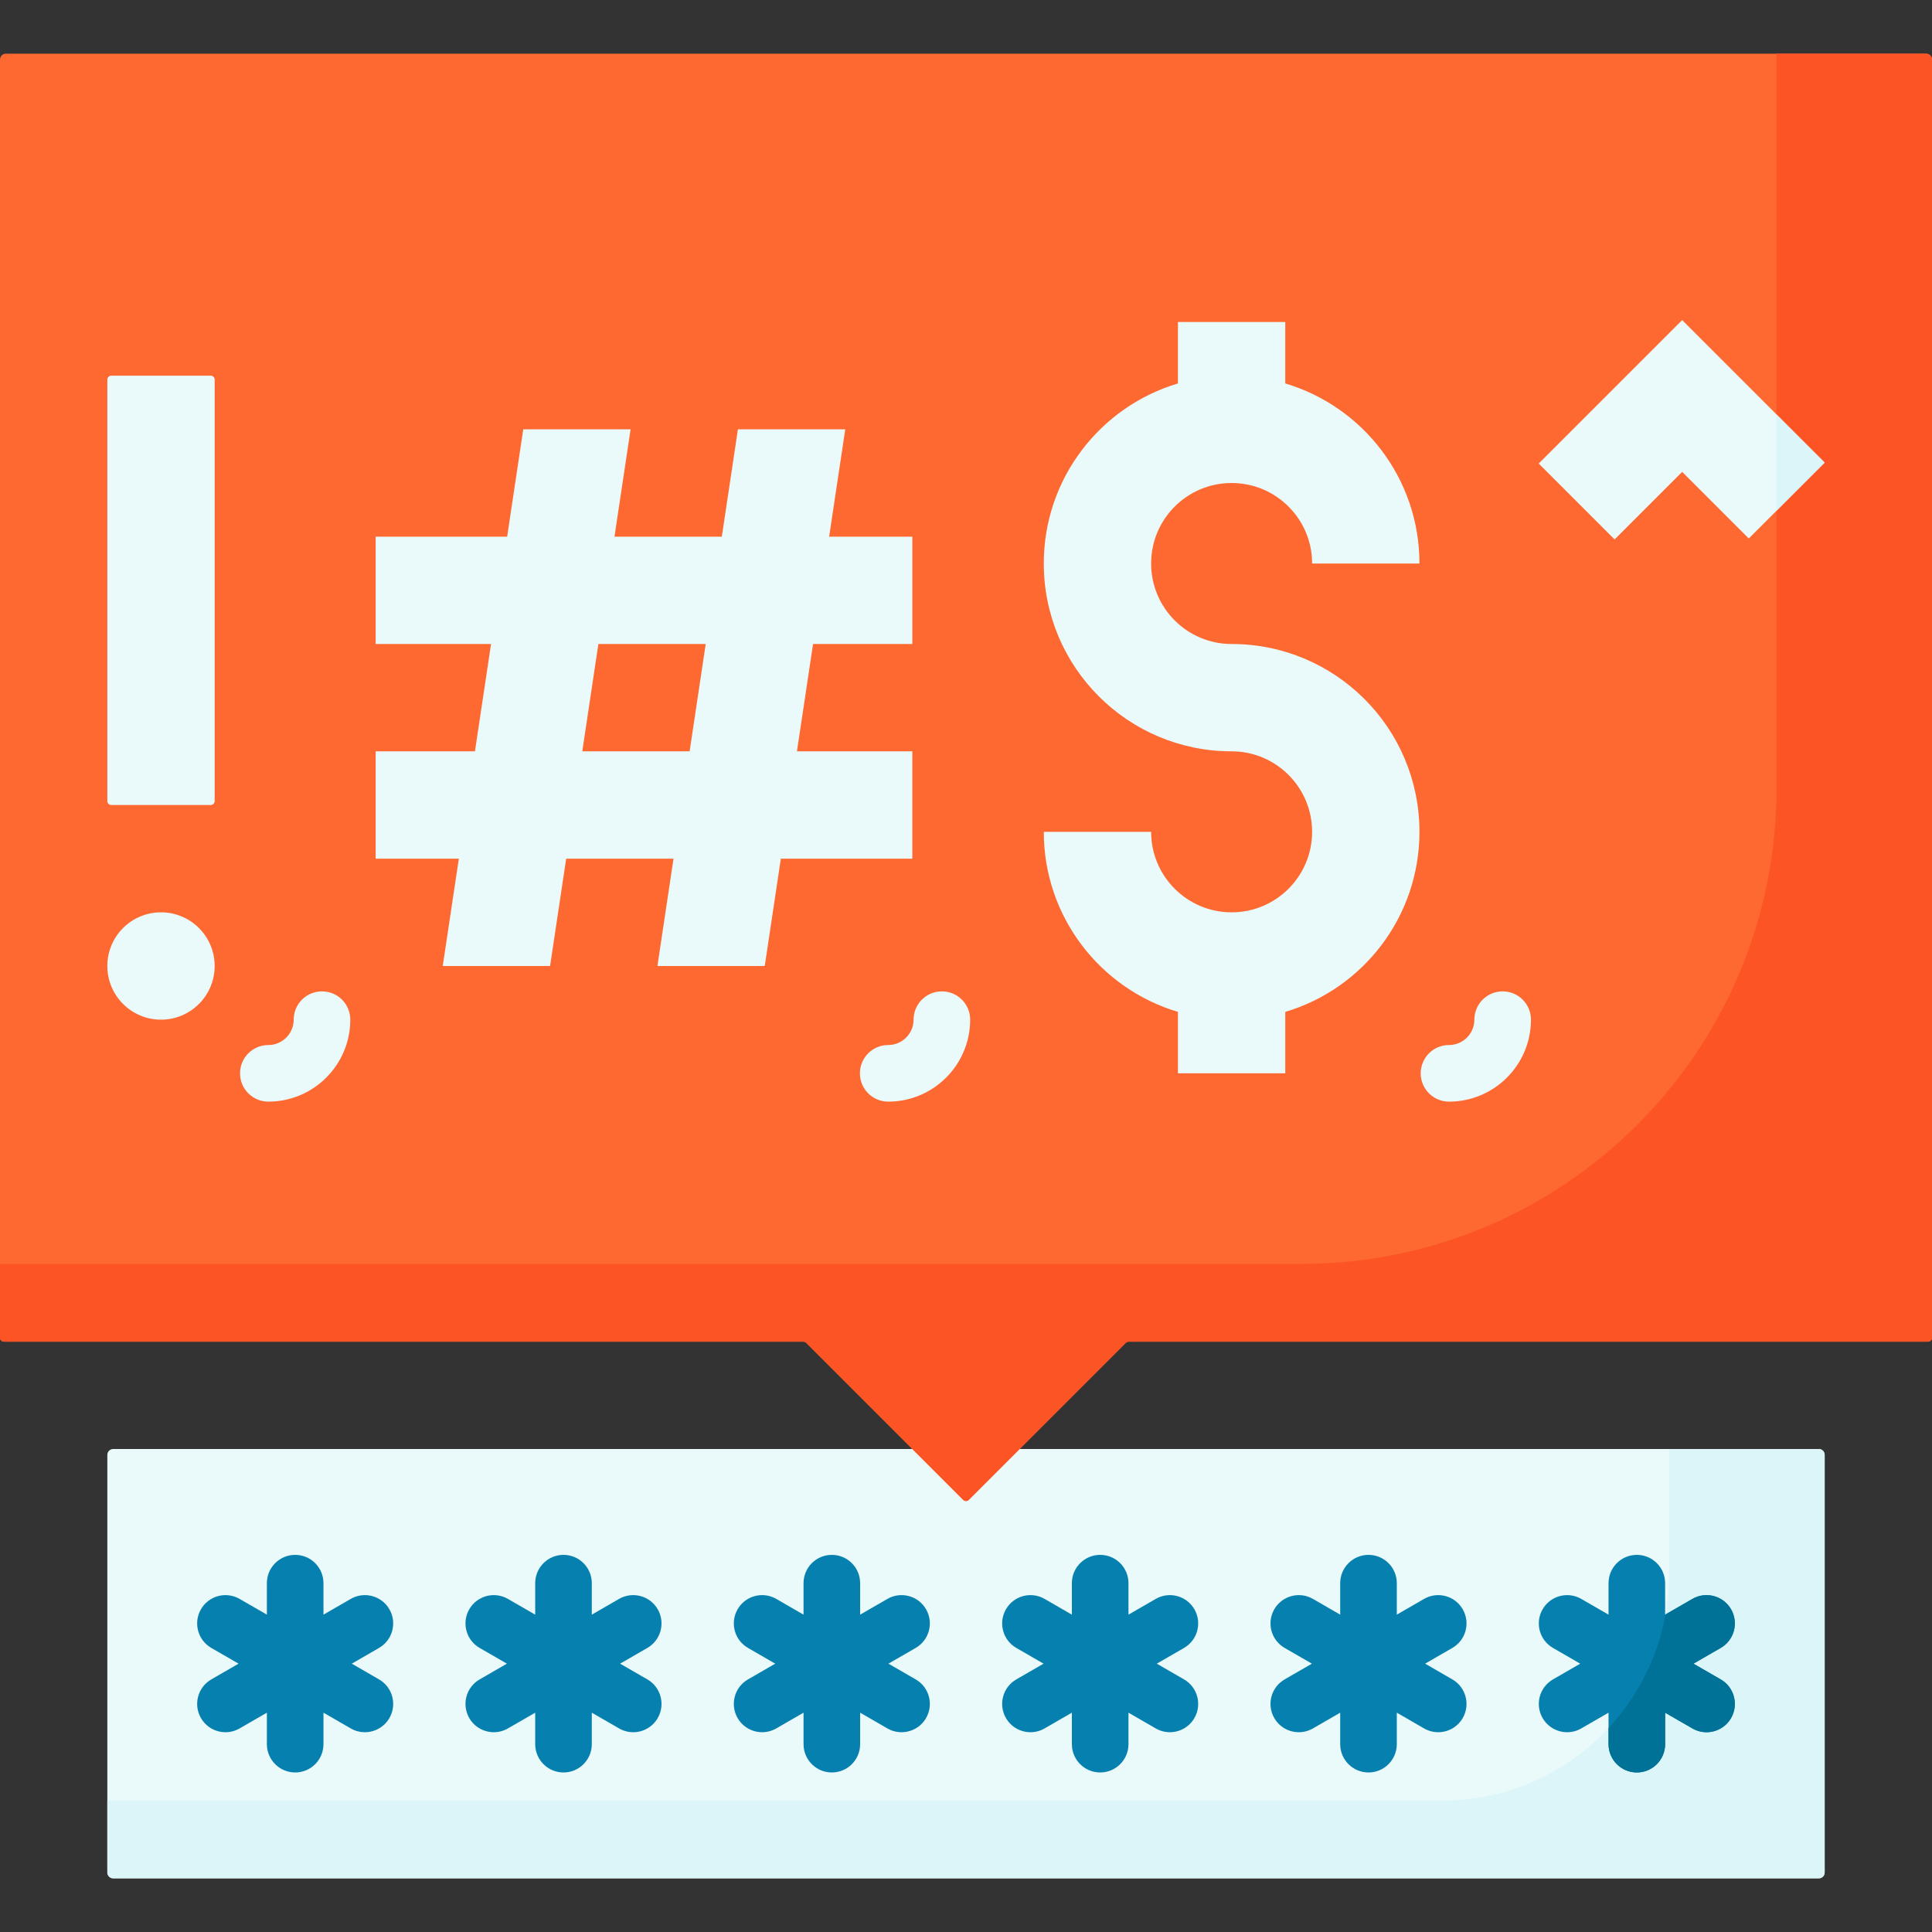 <svg id="Capa_1" enable-background="new 0 0 512 512" height="512" viewBox="0 0 512 512" width="512" xmlns="http://www.w3.org/2000/svg"><rect x="0" y="0" width="512" height="512" fill="#333333" stroke="none"/><g><path d="m483.556 385.556v110.666c0 .859-.697 1.556-1.556 1.556h-451.999c-.859 0-1.556-.697-1.556-1.556v-110.666c0-.859.697-1.556 1.556-1.556h451.999c.859 0 1.556.697 1.556 1.556z" fill="#eaf9fa"/><path d="m482 384h-39.653v33.062c0 33.199-26.913 60.111-60.111 60.111h-353.791v19.049c0 .859.697 1.556 1.556 1.556h451.999c.859 0 1.556-.697 1.556-1.556v-110.666c0-.859-.697-1.556-1.556-1.556z" fill="#dcf5f8"/><path d="m298.358 355.865-41.611 41.611c-.412.412-1.081.412-1.493 0l-41.611-41.611c-.198-.198-.466-.309-.746-.309h-211.841c-.583 0-1.056-.473-1.056-1.056v-338.722c0-.859.697-1.556 1.556-1.556h508.888c.859 0 1.556.697 1.556 1.556v338.722c0 .583-.473 1.056-1.056 1.056h-211.84c-.28 0-.548.111-.746.309z" fill="#fd6930"/><path d="m510.444 14.222h-39.653v194.789c0 69.555-56.385 125.94-125.94 125.94h-344.851v19.549c0 .583.473 1.056 1.056 1.056h211.84c.28 0 .549.111.747.309l41.611 41.611c.412.412 1.081.412 1.493 0l41.611-41.611c.198-.198.467-.309.746-.309h211.84c.583 0 1.056-.473 1.056-1.056v-338.722c0-.859-.697-1.556-1.556-1.556z" fill="#fd5426"/><g fill="#eaf9fa"><path d="m55.843 213.333h-26.352c-.578 0-1.046-.469-1.046-1.046v-111.685c0-.578.468-1.046 1.046-1.046h26.352c.578 0 1.046.468 1.046 1.046v111.685c0 .578-.469 1.046-1.046 1.046z"/><circle cx="42.667" cy="256" r="14.222"/><path d="m241.778 170.667v-28.444h-22.045l4.267-28.445h-28.444l-4.267 28.445h-28.444l4.267-28.445h-28.444l-4.267 28.445h-34.845v28.444h30.578l-4.267 28.444h-26.311v28.445h22.044l-4.266 28.444h28.444l4.267-28.444h28.444l-4.267 28.444h28.444l4.267-28.444h34.844v-28.445h-30.577l4.267-28.444zm-59.022 28.444h-28.444l4.267-28.444h28.444z"/><path d="m326.393 170.667c-11.782 0-21.333-9.551-21.333-21.333s9.551-21.333 21.333-21.333 21.333 9.551 21.333 21.333h28.444c0-22.549-14.994-41.597-35.556-47.716v-16.285h-28.444v16.284c-20.562 6.119-35.556 25.167-35.556 47.716 0 27.492 22.286 49.778 49.778 49.778 11.782 0 21.333 9.551 21.333 21.333s-9.551 21.333-21.333 21.333-21.333-9.551-21.333-21.333h-28.444c0 22.549 14.994 41.597 35.556 47.716v16.284h28.444v-16.284c20.562-6.119 35.556-25.167 35.556-47.716 0-27.491-22.286-49.777-49.778-49.777z"/><path d="m445.79 84.828-38.016 38.017 20.113 20.113 17.903-17.903 17.652 17.652 20.114-20.114z"/></g><path d="m470.791 109.829v25.529l12.765-12.765z" fill="#dcf5f8"/><path d="m71.111 291.945c-4.142 0-7.5-3.357-7.5-7.5s3.358-7.5 7.5-7.5c3.707 0 6.722-3.016 6.722-6.723 0-4.143 3.358-7.5 7.5-7.5s7.5 3.357 7.5 7.5c0 11.978-9.744 21.723-21.722 21.723z" fill="#eaf9fa"/><path d="m235.384 291.945c-4.142 0-7.5-3.357-7.5-7.5s3.358-7.5 7.5-7.5c3.707 0 6.722-3.016 6.722-6.723 0-4.143 3.358-7.5 7.5-7.5s7.5 3.357 7.5 7.5c0 11.978-9.744 21.723-21.722 21.723z" fill="#eaf9fa"/><path d="m384 291.945c-4.142 0-7.5-3.357-7.5-7.5s3.358-7.5 7.5-7.5c3.707 0 6.722-3.016 6.722-6.723 0-4.143 3.358-7.5 7.5-7.5s7.5 3.357 7.5 7.5c0 11.978-9.744 21.723-21.722 21.723z" fill="#eaf9fa"/><path d="m103.193 426.473c-2.07-3.587-6.659-4.815-10.245-2.745l-7.226 4.172v-8.344c0-4.143-3.357-7.5-7.5-7.5s-7.5 3.357-7.5 7.5v8.343l-7.225-4.171c-3.589-2.071-8.176-.843-10.245 2.745-2.071 3.587-.842 8.174 2.745 10.245l7.225 4.171-7.225 4.171c-3.587 2.071-4.816 6.658-2.745 10.245 1.389 2.406 3.91 3.751 6.502 3.751 1.272 0 2.562-.324 3.743-1.006l7.225-4.171v8.343c0 4.143 3.357 7.5 7.5 7.5s7.5-3.357 7.5-7.5v-8.344l7.226 4.172c1.182.682 2.471 1.006 3.743 1.006 2.592 0 5.113-1.345 6.502-3.751 2.071-3.587.842-8.174-2.745-10.245l-7.225-4.171 7.225-4.171c3.587-2.072 4.816-6.658 2.745-10.245z" fill="#0681af"/><path d="m174.304 426.473c-2.07-3.587-6.66-4.815-10.245-2.745l-7.226 4.172v-8.344c0-4.143-3.357-7.5-7.5-7.5s-7.5 3.357-7.5 7.5v8.344l-7.226-4.172c-3.589-2.071-8.175-.843-10.245 2.745-2.071 3.587-.842 8.174 2.745 10.245l7.225 4.171-7.225 4.171c-3.587 2.071-4.816 6.658-2.745 10.245 1.389 2.406 3.91 3.751 6.502 3.751 1.272 0 2.562-.324 3.743-1.006l7.226-4.172v8.344c0 4.143 3.357 7.5 7.5 7.5s7.5-3.357 7.5-7.5v-8.344l7.226 4.172c1.182.682 2.471 1.006 3.743 1.006 2.592 0 5.113-1.345 6.502-3.751 2.071-3.587.842-8.174-2.745-10.245l-7.225-4.171 7.225-4.171c3.587-2.072 4.816-6.658 2.745-10.245z" fill="#0681af"/><path d="m456.003 445.061-7.225-4.171 7.225-4.171c3.587-2.071 4.816-6.658 2.745-10.245-2.07-3.587-6.66-4.815-10.245-2.745l-7.226 4.172v-8.344c0-4.143-3.357-7.5-7.5-7.5s-7.5 3.357-7.5 7.5v8.344l-7.226-4.172c-3.589-2.071-8.175-.843-10.245 2.745-2.071 3.587-.842 8.174 2.745 10.245l7.225 4.171-7.225 4.171c-3.587 2.071-4.816 6.658-2.745 10.245 1.389 2.406 3.91 3.751 6.502 3.751 1.272 0 2.562-.324 3.743-1.006l7.226-4.172v8.344c0 4.143 3.357 7.5 7.5 7.5s7.5-3.357 7.5-7.5v-8.344l7.226 4.172c1.182.682 2.471 1.006 3.743 1.006 2.592 0 5.113-1.345 6.502-3.751 2.072-3.587.842-8.174-2.745-10.245z" fill="#0681af"/><path d="m458.749 426.473c-2.07-3.587-6.66-4.815-10.245-2.745l-7.141 4.123c-2.087 11.511-7.443 21.878-15.084 30.104v4.268c0 4.143 3.357 7.5 7.5 7.5s7.5-3.357 7.5-7.5v-8.344l7.226 4.172c1.182.682 2.471 1.006 3.743 1.006 2.592 0 5.113-1.345 6.502-3.751 2.071-3.587.842-8.174-2.745-10.245l-7.225-4.171 7.225-4.171c3.585-2.073 4.815-6.659 2.744-10.246z" fill="#017297"/><path d="m387.637 426.473c-2.07-3.587-6.659-4.815-10.245-2.745l-7.226 4.172v-8.344c0-4.143-3.357-7.5-7.5-7.5s-7.5 3.357-7.5 7.5v8.343l-7.225-4.171c-3.59-2.071-8.175-.843-10.245 2.745-2.071 3.587-.842 8.174 2.745 10.245l7.225 4.171-7.225 4.171c-3.587 2.071-4.816 6.658-2.745 10.245 1.389 2.406 3.91 3.751 6.502 3.751 1.272 0 2.562-.324 3.743-1.006l7.225-4.171v8.343c0 4.143 3.357 7.5 7.5 7.5s7.5-3.357 7.5-7.5v-8.344l7.226 4.172c1.182.682 2.471 1.006 3.743 1.006 2.592 0 5.113-1.345 6.502-3.751 2.071-3.587.842-8.174-2.745-10.245l-7.225-4.171 7.225-4.171c3.587-2.072 4.816-6.658 2.745-10.245z" fill="#0681af"/><path d="m245.415 426.473c-2.07-3.587-6.66-4.815-10.245-2.745l-7.225 4.171v-8.343c0-4.143-3.357-7.5-7.5-7.5s-7.5 3.357-7.5 7.5v8.344l-7.226-4.172c-3.59-2.071-8.176-.843-10.245 2.745-2.071 3.587-.842 8.174 2.745 10.245l7.225 4.171-7.225 4.171c-3.587 2.071-4.816 6.658-2.745 10.245 1.389 2.406 3.91 3.751 6.502 3.751 1.272 0 2.562-.324 3.743-1.006l7.226-4.172v8.344c0 4.143 3.357 7.5 7.5 7.5s7.5-3.357 7.5-7.5v-8.343l7.225 4.171c1.182.682 2.471 1.006 3.743 1.006 2.592 0 5.113-1.345 6.502-3.751 2.071-3.587.842-8.174-2.745-10.245l-7.225-4.171 7.225-4.171c3.586-2.072 4.816-6.658 2.745-10.245z" fill="#0681af"/><path d="m316.526 426.473c-2.07-3.587-6.66-4.815-10.245-2.745l-7.226 4.172v-8.344c0-4.143-3.357-7.5-7.5-7.5s-7.5 3.357-7.5 7.5v8.343l-7.225-4.171c-3.589-2.071-8.175-.843-10.245 2.745-2.071 3.587-.842 8.174 2.745 10.245l7.225 4.171-7.225 4.171c-3.587 2.071-4.816 6.658-2.745 10.245 1.389 2.406 3.91 3.751 6.502 3.751 1.272 0 2.562-.324 3.743-1.006l7.225-4.171v8.343c0 4.143 3.357 7.5 7.5 7.5s7.5-3.357 7.5-7.5v-8.344l7.226 4.172c1.182.682 2.471 1.006 3.743 1.006 2.592 0 5.113-1.345 6.502-3.751 2.071-3.587.842-8.174-2.745-10.245l-7.225-4.171 7.225-4.171c3.587-2.072 4.816-6.658 2.745-10.245z" fill="#0681af"/></g></svg>